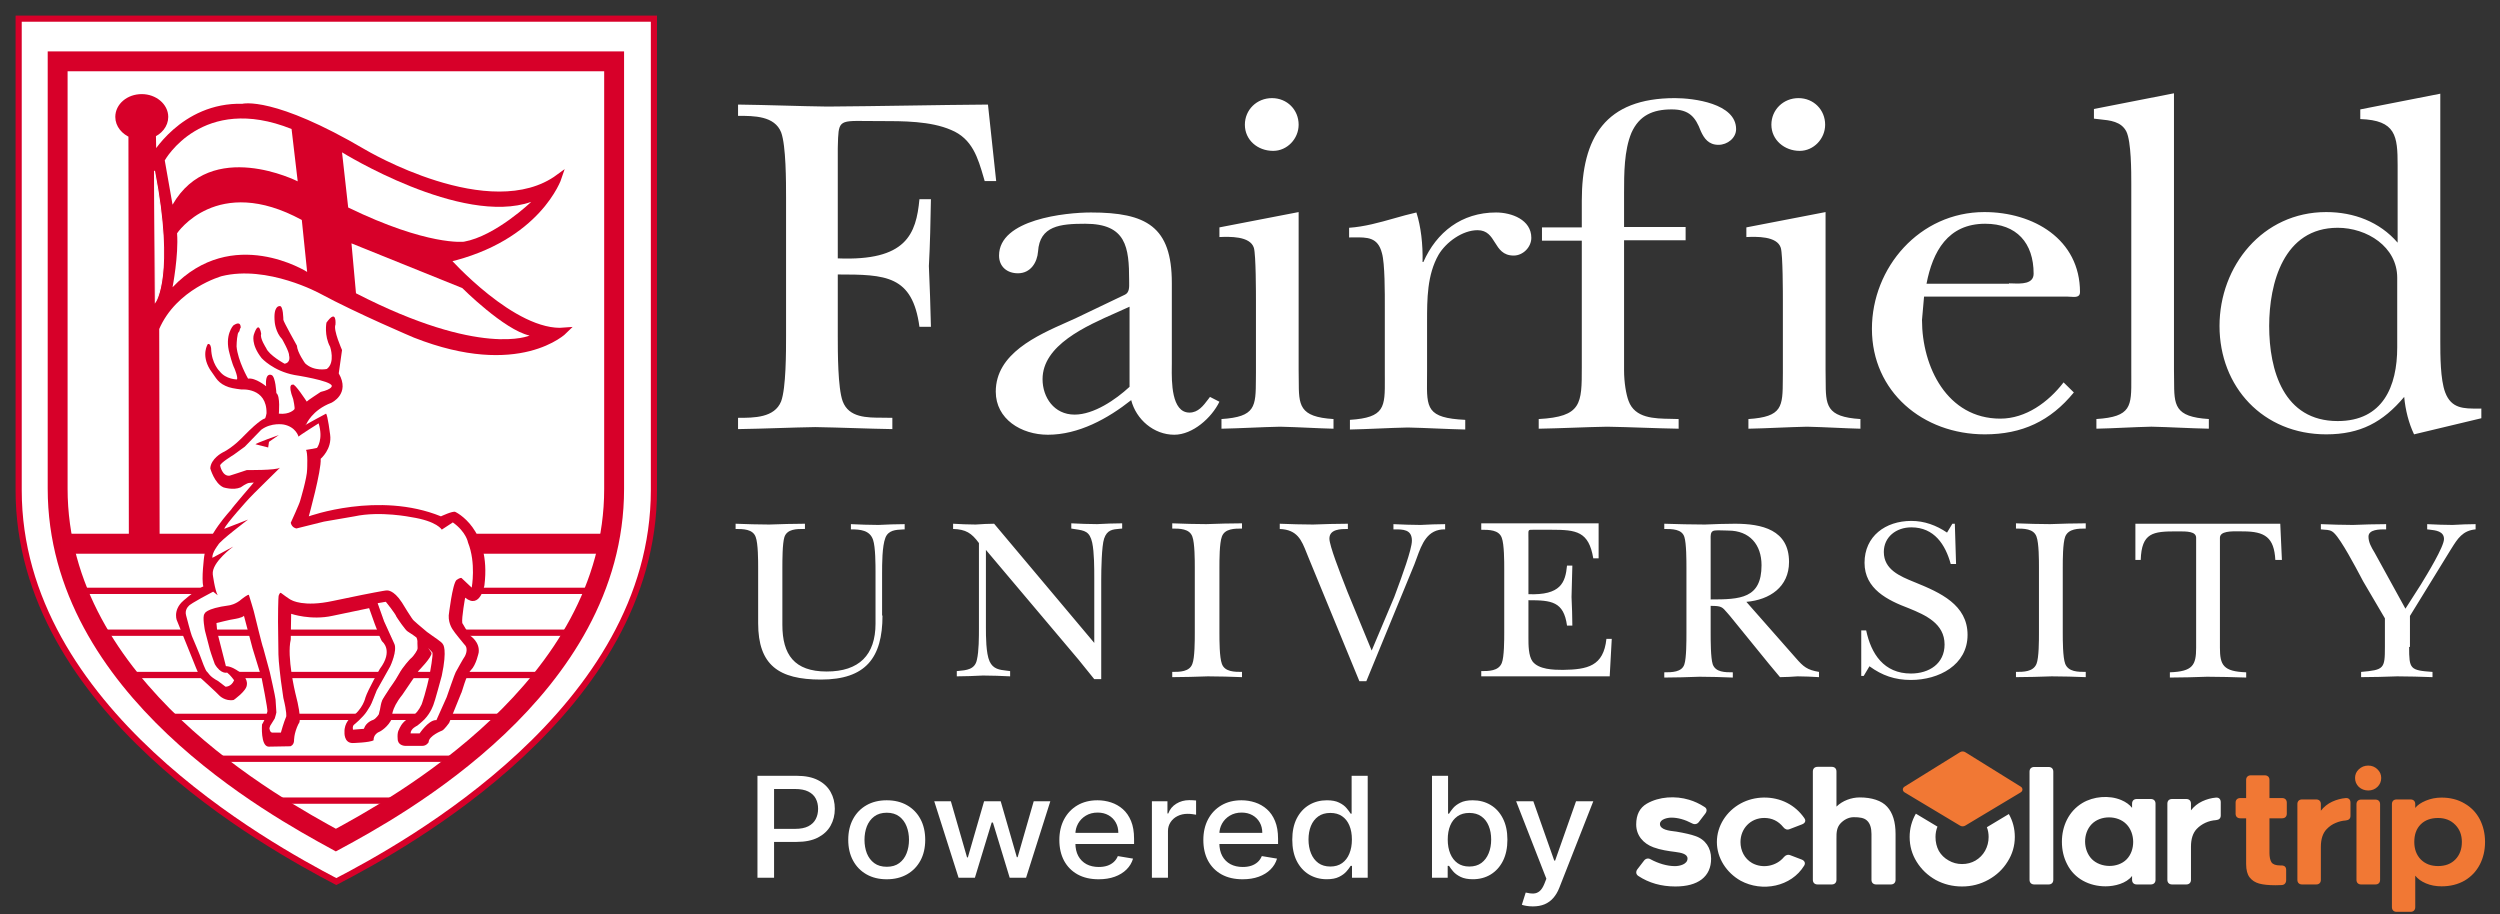 <svg width="134" height="49" viewBox="0 0 134 49" fill="none" xmlns="http://www.w3.org/2000/svg">
<rect x="0" y="0" width="134" height="49" fill="#333333" stroke="none"/>
<path fill-rule="evenodd" clip-rule="evenodd" d="M116.525 19.806C116.53 20.013 116.531 20.207 116.531 20.388C116.535 21.715 116.536 22.346 118.394 22.46V22.978C117.872 22.968 117.349 22.945 116.83 22.924L116.83 22.924L116.829 22.924C116.321 22.902 115.815 22.881 115.315 22.87C114.82 22.881 114.331 22.903 113.841 22.924C113.352 22.946 112.862 22.968 112.367 22.978V22.46C114.248 22.339 114.245 21.779 114.238 20.262C114.238 20.164 114.237 20.063 114.237 19.957V9.856C114.237 9.209 114.237 7.59 113.973 7.05C113.698 6.511 113.102 6.451 112.555 6.396C112.445 6.385 112.338 6.374 112.235 6.36V5.842L116.525 5V19.806ZM68.177 5.259C67.363 5.259 66.725 5.885 66.725 6.684C66.725 7.504 67.407 8.087 68.243 8.087C68.991 8.087 69.607 7.439 69.607 6.684C69.607 5.885 68.991 5.259 68.177 5.259ZM69.607 19.806V11.367L65.361 12.188V12.706C65.889 12.684 67.011 12.641 67.209 13.288C67.319 13.677 67.319 15.705 67.319 16.202V19.957C67.317 20.086 67.317 20.209 67.316 20.326C67.308 21.795 67.305 22.341 65.471 22.461V22.979C65.999 22.968 66.521 22.946 67.044 22.925L67.044 22.925L67.044 22.925C67.567 22.903 68.089 22.882 68.617 22.871C69.118 22.882 69.626 22.905 70.124 22.927L70.124 22.927C70.587 22.948 71.042 22.968 71.476 22.979V22.461C69.618 22.347 69.616 21.715 69.613 20.389V20.388V20.388V20.388V20.388V20.388V20.388C69.612 20.207 69.612 20.013 69.607 19.806ZM53.395 9.705H52.779C52.761 9.643 52.743 9.581 52.725 9.519L52.725 9.519C52.417 8.461 52.118 7.433 50.976 6.964C49.877 6.488 48.414 6.489 47.169 6.489L47.016 6.489C46.792 6.489 46.593 6.487 46.414 6.485C45.658 6.477 45.29 6.473 45.107 6.655C44.933 6.827 44.925 7.165 44.908 7.823L44.905 7.957V13.849C48.578 14 49.106 12.554 49.282 10.677H49.898L49.897 10.708V10.708C49.875 11.885 49.853 13.083 49.788 14.259C49.832 15.338 49.876 16.439 49.898 17.518H49.282C48.908 14.756 47.478 14.712 44.905 14.712V18.036V18.036C44.905 18.856 44.905 20.799 45.169 21.511C45.498 22.39 46.465 22.389 47.325 22.389H47.325H47.325H47.325H47.325H47.325H47.325H47.325C47.5 22.389 47.67 22.389 47.83 22.396V23C47.148 22.989 46.455 22.968 45.763 22.946C45.07 22.925 44.377 22.903 43.695 22.892C43.029 22.903 42.368 22.924 41.7 22.945H41.7H41.7H41.7H41.7H41.7H41.7H41.7C40.999 22.967 40.291 22.989 39.559 23V22.396C40.417 22.396 41.517 22.396 41.869 21.511C42.133 20.799 42.133 18.856 42.133 18.015V10.59V10.59C42.133 9.748 42.133 7.806 41.869 7.094C41.517 6.209 40.417 6.209 39.559 6.209H39.559V5.605C40.384 5.615 41.198 5.638 42.006 5.659L42.006 5.659L42.006 5.659C42.792 5.681 43.574 5.702 44.355 5.712C45.785 5.702 47.22 5.68 48.655 5.659C50.09 5.637 51.526 5.615 52.955 5.605L53.395 9.705ZM60.544 16.439C60.335 16.537 60.102 16.64 59.853 16.75C58.194 17.482 55.881 18.503 55.881 20.324C55.881 21.295 56.497 22.223 57.597 22.223C58.63 22.223 59.796 21.425 60.544 20.734V16.439ZM60.302 15.792C60.533 15.678 60.528 15.399 60.523 15.143C60.523 15.107 60.522 15.071 60.522 15.036C60.522 13.245 60.368 11.993 58.169 11.993C56.827 11.993 55.727 12.101 55.639 13.482C55.595 14.065 55.243 14.648 54.561 14.648C53.967 14.648 53.549 14.281 53.549 13.698C53.549 11.756 57.113 11.389 58.476 11.389C61.446 11.389 62.81 12.144 62.81 15.166V19.504C62.81 19.554 62.809 19.611 62.808 19.675C62.8 20.441 62.781 22.115 63.756 22.115C64.221 22.115 64.498 21.747 64.753 21.409C64.787 21.363 64.821 21.317 64.855 21.274L65.361 21.533C64.943 22.396 63.931 23.302 62.942 23.302C61.842 23.302 60.896 22.482 60.632 21.446C59.378 22.439 57.816 23.302 56.167 23.302C54.737 23.302 53.373 22.461 53.373 20.993C53.373 18.961 55.548 17.995 57.232 17.248C57.372 17.185 57.509 17.125 57.641 17.065L60.302 15.792ZM74.226 16.741C74.226 16.678 74.226 16.607 74.226 16.528L74.226 16.523V16.523C74.228 15.706 74.232 14.119 74.072 13.569C73.853 12.709 73.291 12.716 72.551 12.725C72.473 12.726 72.394 12.727 72.312 12.727V12.209C73.14 12.152 73.939 11.926 74.722 11.704L74.722 11.704C75.125 11.59 75.523 11.477 75.919 11.389C76.162 12.144 76.271 13.094 76.249 14.043H76.293C76.997 12.446 78.339 11.389 80.187 11.389C81.023 11.389 82.079 11.777 82.079 12.748C82.079 13.245 81.638 13.698 81.133 13.698C80.563 13.698 80.345 13.348 80.13 13.003C79.922 12.668 79.717 12.338 79.197 12.338C78.383 12.338 77.503 12.986 77.107 13.655C76.491 14.734 76.491 16.029 76.491 17.238V19.849C76.491 20.014 76.49 20.17 76.488 20.317V20.317V20.317V20.317V20.317C76.472 21.874 76.466 22.405 78.537 22.504V23.022C78.031 23.011 77.514 22.989 76.997 22.968L76.997 22.968C76.48 22.946 75.963 22.925 75.458 22.914C74.924 22.925 74.402 22.947 73.883 22.969C73.374 22.99 72.868 23.011 72.356 23.022V22.504C74.237 22.382 74.234 21.822 74.227 20.305V20.305V20.305V20.305V20.305V20.305C74.226 20.207 74.226 20.106 74.226 20V16.741ZM82.65 12.188V12.9H84.784V19.569L84.784 19.68C84.785 21.645 84.785 22.334 82.475 22.461V22.979C83.09 22.968 83.701 22.946 84.311 22.925C84.922 22.903 85.532 22.882 86.148 22.871C86.786 22.882 87.423 22.903 88.061 22.925L88.061 22.925L88.062 22.925C88.7 22.946 89.337 22.968 89.975 22.979V22.461C89.841 22.455 89.701 22.453 89.557 22.45C88.66 22.436 87.633 22.419 87.292 21.49C87.16 21.144 87.05 20.497 87.05 19.849V12.878H90.349V12.166H87.05V10.353C87.05 9.317 87.05 8.065 87.446 7.116C87.864 6.187 88.589 5.864 89.601 5.864C90.547 5.864 90.877 6.274 91.163 7.029C91.339 7.418 91.581 7.763 92.109 7.763C92.593 7.763 93.055 7.396 93.055 6.921C93.055 5.54 90.767 5.259 89.777 5.259C86.038 5.259 84.784 7.375 84.784 10.763V12.188H82.65ZM94.946 6.684C94.946 5.885 95.584 5.259 96.398 5.259C97.212 5.259 97.828 5.885 97.828 6.684C97.828 7.439 97.212 8.087 96.464 8.087C95.65 8.087 94.946 7.504 94.946 6.684ZM97.85 11.367V19.806C97.855 20.014 97.856 20.207 97.856 20.388C97.86 21.715 97.862 22.347 99.719 22.461V22.979C99.285 22.968 98.83 22.948 98.367 22.927L98.367 22.927L98.367 22.927C97.869 22.905 97.361 22.882 96.86 22.871C96.349 22.882 95.832 22.903 95.312 22.924C94.781 22.946 94.248 22.968 93.715 22.979V22.461C95.548 22.341 95.551 21.795 95.559 20.326V20.325C95.56 20.208 95.561 20.086 95.562 19.957V16.202C95.562 15.705 95.562 13.677 95.452 13.288C95.254 12.641 94.132 12.684 93.605 12.706V12.188L97.85 11.367ZM107.878 15.192C107.807 15.189 107.741 15.187 107.682 15.187V15.209H103.261C103.591 13.482 104.405 11.993 106.406 11.993C108.1 11.993 109.002 13.029 109.002 14.669C109.002 15.231 108.34 15.208 107.878 15.192ZM106.384 23.281C108.386 23.281 109.904 22.568 111.158 21.036L110.608 20.496C109.794 21.554 108.584 22.439 107.22 22.439C104.361 22.439 103.019 19.655 103.019 17.151L103.129 15.899H110.828C110.877 15.899 110.932 15.903 110.987 15.907C111.227 15.924 111.488 15.942 111.488 15.662C111.488 12.813 108.98 11.367 106.362 11.367C102.887 11.367 100.335 14.345 100.335 17.626C100.335 20.993 103.063 23.281 106.384 23.281ZM125.301 12.209C126.863 12.209 128.491 13.223 128.491 14.885V18.619C128.491 20.712 127.721 22.569 125.301 22.569C122.398 22.569 121.628 19.849 121.628 17.475C121.628 15.187 122.398 12.209 125.301 12.209ZM128.865 21.274C128.931 21.986 129.107 22.677 129.393 23.281L133 22.418V21.899C132.947 21.899 132.894 21.9 132.842 21.9C132.054 21.904 131.394 21.907 131.064 21.036C130.8 20.346 130.8 19.029 130.8 18.295V5.022L126.511 5.864V6.382C128.425 6.446 128.513 7.288 128.513 8.864V13.007C127.545 11.885 126.159 11.367 124.685 11.367C121.276 11.367 118.966 14.259 118.966 17.475C118.966 20.734 121.298 23.281 124.685 23.281C126.511 23.281 127.721 22.633 128.865 21.274Z" fill="white"/>
<path fill-rule="evenodd" clip-rule="evenodd" d="M99.763 33.791H100.027C100.291 35.043 100.973 36.101 102.425 36.101C103.415 36.101 104.229 35.561 104.229 34.547C104.229 33.425 103.217 32.971 102.315 32.604C101.171 32.173 99.939 31.568 99.939 30.166C99.939 28.741 101.061 27.921 102.447 27.921C103.151 27.921 103.789 28.158 104.361 28.547L104.647 28.072H104.779L104.845 30.23H104.559C104.273 29.194 103.679 28.266 102.447 28.266C101.633 28.266 100.973 28.784 100.973 29.583C100.973 30.532 101.834 30.883 102.612 31.201L102.667 31.223C103.987 31.763 105.461 32.41 105.461 34.029C105.461 35.648 103.921 36.446 102.425 36.446C101.567 36.446 100.885 36.209 100.203 35.712L99.895 36.23H99.763V33.791ZM51.086 28.352C51.768 28.374 52.076 28.568 52.471 29.108V33.662C52.471 34.136 52.471 34.913 52.361 35.367C52.256 35.886 51.804 35.925 51.338 35.966L51.284 35.971V36.252C51.746 36.252 52.23 36.23 52.691 36.208C53.175 36.208 53.659 36.23 54.143 36.252V35.971C54.081 35.962 54.019 35.955 53.959 35.948C53.572 35.903 53.234 35.864 53.043 35.453C52.845 35.021 52.845 34.093 52.845 33.64V33.64V29.475L57.817 35.367C57.96 35.539 58.097 35.712 58.234 35.885L58.235 35.885L58.235 35.885C58.372 36.057 58.51 36.23 58.653 36.403H59.026V31.05C59.026 30.554 59.048 29.259 59.18 28.87C59.341 28.398 59.629 28.374 60.028 28.341L60.028 28.341L60.028 28.341L60.029 28.341L60.029 28.341C60.067 28.338 60.107 28.335 60.148 28.331V28.05C59.686 28.05 59.246 28.072 58.807 28.093L58.806 28.093C58.345 28.093 57.883 28.072 57.421 28.05L57.421 28.05V28.331C57.498 28.344 57.571 28.355 57.64 28.365C58.136 28.439 58.407 28.479 58.542 29.086C58.653 29.604 58.653 30.467 58.653 31.007V34.46L53.285 28.072C52.955 28.072 52.626 28.093 52.296 28.115L52.295 28.115C51.878 28.115 51.482 28.093 51.086 28.072L51.086 28.072V28.352ZM44.003 36.425C46.4 36.425 47.302 35.259 47.302 32.993H47.28V30.727C47.28 30.23 47.28 29.281 47.456 28.827C47.617 28.413 48.017 28.396 48.386 28.379C48.421 28.378 48.456 28.376 48.49 28.374V28.094C48.028 28.094 47.544 28.115 47.082 28.137C46.577 28.137 46.093 28.115 45.609 28.094L45.609 28.094V28.374C46.114 28.374 46.62 28.417 46.796 28.935C46.928 29.324 46.928 30.273 46.928 30.705V30.705V33.425C46.928 35.108 46.048 35.993 44.311 35.993C42.573 35.993 41.935 35.086 41.935 33.489V30.446C41.935 30.036 41.935 29.13 42.045 28.784C42.193 28.35 42.703 28.352 43.093 28.352L43.145 28.353V28.072C42.507 28.072 41.869 28.094 41.231 28.115L41.231 28.115C40.637 28.115 40.022 28.094 39.428 28.072V28.353C39.824 28.353 40.352 28.353 40.505 28.784C40.637 29.13 40.637 30.058 40.637 30.446V33.403C40.637 35.648 41.737 36.425 44.003 36.425ZM64.041 30.424C64.041 30.036 64.041 29.108 63.91 28.762C63.756 28.331 63.228 28.331 62.832 28.331V28.05L62.894 28.052C63.487 28.073 64.062 28.093 64.657 28.093L64.658 28.093C65.296 28.072 65.933 28.05 66.571 28.05V28.331C66.175 28.331 65.647 28.331 65.493 28.762C65.361 29.108 65.361 30.014 65.361 30.424V33.921C65.361 34.309 65.361 35.237 65.493 35.583C65.647 36.014 66.175 36.014 66.571 36.014V36.295C65.977 36.273 65.361 36.252 64.745 36.252L64.745 36.252C64.107 36.273 63.469 36.295 62.832 36.295V36.014C63.228 36.014 63.756 36.014 63.91 35.583C64.041 35.259 64.041 34.331 64.041 33.921V30.424ZM70.037 29.642C70.068 29.721 70.1 29.803 70.135 29.885L72.862 36.511H73.236L75.81 30.252C75.852 30.143 75.893 30.031 75.934 29.918C76.211 29.155 76.501 28.355 77.459 28.374V28.094C77.019 28.094 76.58 28.115 76.14 28.137L76.139 28.137C75.656 28.137 75.172 28.115 74.688 28.094L74.688 28.094V28.374L74.735 28.374C75.204 28.373 75.678 28.373 75.678 28.979C75.678 29.449 75.125 30.939 74.838 31.713L74.837 31.714L74.837 31.715C74.796 31.827 74.76 31.924 74.732 32L73.522 34.87L72.224 31.72C72.197 31.648 72.159 31.55 72.113 31.433L72.112 31.431L72.112 31.43L72.111 31.428L72.111 31.428L72.111 31.428L72.111 31.428C71.825 30.698 71.256 29.242 71.256 28.871C71.256 28.353 71.872 28.353 72.246 28.353V28.072C71.608 28.072 70.993 28.094 70.377 28.115L70.376 28.115C69.783 28.115 69.189 28.094 68.595 28.072L68.595 28.072V28.353C69.542 28.391 69.763 28.951 70.037 29.642ZM80.627 30.489C80.627 30.101 80.627 29.172 80.495 28.827C80.341 28.395 79.813 28.395 79.395 28.395V28.05H85.686V29.928H85.4C85.158 28.482 84.498 28.395 83.156 28.395H82.254C82.226 28.395 82.2 28.395 82.176 28.395C82.054 28.394 81.989 28.393 81.955 28.425C81.917 28.462 81.919 28.54 81.922 28.706V28.706C81.923 28.764 81.924 28.832 81.924 28.913V31.849C83.662 31.913 83.904 31.223 83.992 30.316H84.278C84.267 30.597 84.262 30.878 84.256 31.158C84.251 31.439 84.245 31.719 84.234 32L84.234 32C84.256 32.518 84.278 33.036 84.278 33.532H83.992C83.816 32.237 83.156 32.172 81.924 32.172V34.201C81.924 34.568 81.924 35.151 82.144 35.453C82.474 35.885 83.266 35.906 83.772 35.906C85.092 35.885 85.95 35.712 86.104 34.244H86.39L86.28 36.252H79.395V35.971C79.791 35.971 80.319 35.971 80.495 35.539C80.627 35.216 80.627 34.288 80.627 33.899V30.489ZM94.418 30.295C94.418 32.086 93.275 32.13 91.691 32.13V28.914C91.691 28.898 91.691 28.881 91.69 28.863L91.69 28.863C91.688 28.714 91.685 28.518 91.823 28.46C91.907 28.411 92.252 28.425 92.477 28.434C92.544 28.437 92.601 28.439 92.637 28.439C93.781 28.439 94.418 29.194 94.418 30.295ZM97.498 36.014C96.86 35.907 96.662 35.734 96.266 35.281L93.605 32.259C94.858 32.151 95.892 31.46 95.892 30.122C95.892 28.396 94.44 28.072 92.989 28.072C92.461 28.072 91.911 28.094 91.383 28.115C90.657 28.115 89.931 28.094 89.206 28.072L89.205 28.072V28.353C89.623 28.353 90.151 28.353 90.283 28.784C90.393 29.13 90.393 30.058 90.393 30.446V33.943C90.393 34.353 90.393 35.281 90.283 35.604C90.151 36.036 89.601 36.036 89.205 36.036V36.317C89.821 36.317 90.459 36.295 91.097 36.273L91.097 36.273C91.691 36.273 92.307 36.295 92.879 36.317V36.036C92.461 36.036 91.955 36.036 91.801 35.604C91.691 35.259 91.691 34.331 91.691 33.943V32.475C92.265 32.475 92.306 32.524 92.582 32.849L92.582 32.849L92.582 32.849C92.624 32.898 92.67 32.953 92.725 33.014L94.814 35.583L95.408 36.295C95.716 36.295 96.046 36.273 96.354 36.252C96.728 36.252 97.124 36.273 97.498 36.295V36.014ZM109.156 28.762C109.288 29.108 109.288 30.036 109.288 30.424V33.921C109.288 34.331 109.288 35.259 109.156 35.583C108.98 36.014 108.452 36.014 108.056 36.014V36.295C108.694 36.295 109.332 36.273 109.97 36.252L109.97 36.252C110.586 36.252 111.202 36.273 111.796 36.295V36.014C111.378 36.014 110.872 36.014 110.696 35.583C110.564 35.237 110.564 34.309 110.564 33.921V33.921V30.424V30.424C110.564 30.014 110.564 29.108 110.696 28.762C110.872 28.331 111.4 28.331 111.796 28.331V28.05C111.158 28.05 110.52 28.072 109.882 28.093L109.882 28.093C109.287 28.093 108.712 28.073 108.118 28.052L108.056 28.05V28.331C108.474 28.331 109.002 28.331 109.156 28.762ZM122.31 30.014H121.958C121.892 28.806 121.408 28.482 120.22 28.482C120.167 28.482 120.11 28.481 120.05 28.48C119.591 28.474 118.988 28.464 118.988 28.827V34.719C118.988 35.648 119.164 35.993 120.396 36.036V36.317L120.396 36.317C119.692 36.295 118.988 36.273 118.306 36.273L118.306 36.273C117.647 36.295 116.987 36.317 116.305 36.317V36.036C117.537 35.993 117.713 35.648 117.713 34.719V28.827C117.713 28.48 117.219 28.481 116.737 28.482L116.657 28.482C115.403 28.482 114.787 28.547 114.743 30.014H114.457V28.072H122.222L122.31 30.014ZM130.382 36.015C129.173 35.928 129.129 35.864 129.129 34.676H129.173V33.015L131.35 29.475C131.366 29.45 131.382 29.424 131.398 29.399C131.727 28.872 131.999 28.436 132.692 28.374V28.094C132.294 28.094 131.916 28.113 131.52 28.134L131.46 28.137C131.019 28.137 130.597 28.117 130.157 28.097L130.097 28.094V28.374C130.134 28.379 130.175 28.384 130.218 28.388C130.55 28.424 130.998 28.472 130.998 28.892C130.998 29.306 130.089 30.791 129.781 31.294C129.768 31.315 129.755 31.335 129.745 31.353L128.931 32.626L127.281 29.626L127.261 29.592C127.112 29.343 126.951 29.073 126.951 28.763C126.951 28.371 127.553 28.373 127.856 28.374C127.87 28.374 127.884 28.374 127.897 28.374V28.094C127.303 28.094 126.709 28.115 126.115 28.137L126.115 28.137C125.543 28.137 124.972 28.115 124.4 28.094L124.399 28.094V28.374C124.473 28.386 124.542 28.389 124.607 28.393C124.798 28.404 124.962 28.414 125.125 28.59C125.5 28.958 126.258 30.391 126.556 30.954C126.608 31.052 126.646 31.123 126.665 31.159L127.831 33.144V34.676C127.831 35.842 127.787 35.907 126.555 36.015V36.295C127.193 36.295 127.853 36.274 128.491 36.252C129.107 36.252 129.744 36.274 130.382 36.295L130.382 36.295V36.015Z" fill="white"/>
<path d="M18.025 47.252C14.33 45.309 1 38.014 1 26.273V1H18.025H35.05V26.273C35.05 38.036 21.721 45.331 18.025 47.252Z" fill="white"/>
<path d="M18.025 47.252C14.33 45.309 1 38.014 1 26.273V1H18.025H35.05V26.273C35.05 38.036 21.721 45.331 18.025 47.252Z" stroke="#D70029" stroke-width="0.33"/>
<path d="M18.003 45.029C14.77 43.259 3.09 36.892 3.09 26.187V3.288H18.003H32.917V26.209C32.917 36.892 21.237 43.281 18.003 45.029Z" stroke="#D70029" stroke-width="1.066"/>
<path d="M14.44 42.913H21.193M11.492 40.669H24.118M9.139 38.424H26.89M6.873 36.18H28.737M5.487 33.913H30.563M4.541 31.669H31.509" stroke="#D70029" stroke-width="0.337"/>
<path d="M3.222 29.144H32.785" stroke="#D70029" stroke-width="1.071"/>
<path d="M22.952 34.733C23.084 34.863 23.172 34.971 23.172 34.971C23.238 35.036 23.04 36.093 23.04 36.093C22.864 37.021 22.6 37.755 22.6 37.755C22.314 38.381 21.896 38.51 21.896 38.51C21.523 38.705 21.391 39.093 21.391 39.093C21.259 39.287 21.325 39.697 21.325 39.697C21.391 39.978 21.721 39.978 21.721 39.978H22.644C22.864 39.978 22.974 39.784 22.974 39.784C22.974 39.438 23.7 39.158 23.7 39.158C23.81 39.115 24.074 38.748 24.074 38.748L24.712 37.172C24.756 37.151 24.976 36.179 25.24 35.92C25.526 35.64 25.658 34.971 25.658 34.971C25.724 34.41 25.218 34.086 25.218 34.086C25.13 34 24.778 33.395 24.778 33.395C24.734 33.115 24.932 32.036 24.932 32.036C25.746 32.683 25.966 31.366 25.966 31.366C26.34 28.323 24.404 27.438 24.404 27.438C24.272 27.374 23.634 27.676 23.634 27.676C20.291 26.316 16.551 27.676 16.551 27.676C16.551 27.676 17.233 25.215 17.189 24.59C17.189 24.59 17.805 24.072 17.695 23.295C17.695 23.295 17.563 22.237 17.475 22.172C17.475 22.172 16.419 22.733 16.354 22.798C16.375 22.777 16.419 22.733 16.419 22.733C16.419 22.733 16.727 21.978 17.761 21.59C17.761 21.59 18.795 21.115 18.157 20.014L18.333 18.762C18.333 18.762 17.849 17.683 17.981 17.402C17.981 17.402 18.069 16.496 17.497 17.295C17.497 17.295 17.365 17.985 17.695 18.59C17.695 18.59 17.981 19.431 17.519 19.777C17.519 19.777 16.837 19.928 16.354 19.474C16.354 19.474 15.935 18.892 15.914 18.525C15.914 18.525 15.188 17.23 15.188 17.143C15.188 17.143 15.188 16.323 14.968 16.41C14.968 16.41 14.638 16.388 14.726 17.273C14.726 17.273 14.77 17.813 15.122 18.18C15.122 18.18 15.518 18.87 15.496 19.064C15.496 19.064 15.606 19.431 15.254 19.496C15.254 19.496 14.418 19.043 14.264 18.654C14.264 18.654 13.912 18.115 14 17.899C14 17.899 13.89 17.079 13.604 17.942C13.604 17.942 13.428 18.439 14.022 19.194C14.022 19.194 14.638 19.884 15.781 20.1C15.781 20.1 17.761 20.402 17.783 20.683C17.783 20.683 17.827 20.856 17.189 21.007C17.189 21.007 16.463 21.482 16.441 21.525C16.441 21.525 15.781 20.51 15.694 20.618C15.694 20.618 15.386 20.532 15.716 21.395C15.716 21.395 15.825 21.892 15.781 21.935C15.781 21.935 15.54 22.237 14.946 22.172C14.946 22.172 15.034 21.223 14.814 21.072C14.814 21.072 14.77 20.165 14.55 20.1C14.55 20.1 14.198 19.928 14.264 20.705C14.264 20.705 13.692 20.23 13.296 20.295C13.296 20.295 12.746 19.345 12.68 18.568C12.68 18.568 12.68 18.201 12.746 17.899C12.768 17.813 12.812 17.791 12.834 17.748C12.856 17.683 12.856 17.597 12.9 17.575C12.9 17.575 12.944 17.143 12.504 17.446C12.504 17.446 12.02 17.964 12.306 18.956C12.306 18.956 12.438 19.496 12.57 19.755C12.57 19.755 12.768 20.23 12.702 20.338C12.702 20.338 12.108 20.338 11.778 19.906C11.778 19.906 11.338 19.496 11.316 18.676C11.316 18.676 11.294 18.395 11.14 18.439C11.14 18.439 10.766 19 11.25 19.798C11.25 19.798 11.382 19.992 11.58 20.273C11.69 20.424 11.844 20.575 12.086 20.683C12.306 20.791 12.592 20.834 12.944 20.877C12.944 20.877 14.308 20.748 14.286 22.151C14.286 22.151 14.242 22.41 14.198 22.431C14.198 22.431 13.956 22.453 13.054 23.381C13.054 23.381 12.504 23.985 11.91 24.266C11.91 24.266 11.294 24.59 11.272 25.108C11.272 25.108 11.492 25.906 11.976 26.122C11.976 26.122 12.504 26.295 12.9 26.122C12.9 26.122 13.23 25.884 13.362 25.884L13.604 25.863C13.604 25.863 12.416 27.244 12.394 27.309C12.372 27.352 11.074 28.69 10.942 29.834C10.942 29.834 10.788 31.043 10.898 31.431C10.898 31.431 10.546 31.582 9.865 32.165C9.183 32.726 9.535 33.374 9.469 33.223L10.305 35.294C10.305 35.294 10.7 36.309 10.766 36.352C10.766 36.352 11.69 37.194 11.756 37.28C11.756 37.28 12.064 37.604 12.526 37.518C12.526 37.518 13.208 37.043 13.23 36.719C13.23 36.719 13.34 36.309 12.724 35.942C12.724 35.942 12.394 35.705 12.108 35.705L11.646 33.892L11.602 33.395C11.602 33.395 12.372 33.201 12.57 33.179C12.57 33.179 12.988 33.115 13.076 33.007L13.538 34.755L14.022 36.331C14.022 36.331 14.374 38.079 14.33 38.144C14.33 38.144 14.242 38.51 14.044 38.834C14.044 38.834 13.956 40 14.396 40.021L15.562 40C15.562 40 15.738 39.956 15.76 39.719C15.76 39.719 15.738 39.331 16.002 38.791C16.002 38.791 16.244 38.726 15.825 37.129C15.825 37.129 15.364 35.208 15.584 34.28L15.606 32.899C15.606 32.899 16.661 33.266 17.827 33.007L19.785 32.597C19.785 32.597 20.357 34.259 20.489 34.388C20.489 34.388 21.105 34.863 20.357 35.856C20.357 35.856 19.719 36.978 19.587 37.388C19.587 37.388 19.455 38.036 18.795 38.467C18.795 38.467 18.443 38.748 18.465 39.244C18.465 39.244 18.421 39.827 18.905 39.827C18.905 39.827 19.829 39.805 20.027 39.676C20.027 39.676 19.983 39.352 20.379 39.201C20.379 39.201 20.819 38.964 21.017 38.489C21.017 38.489 20.907 38.057 21.567 37.237L22.446 35.942C22.446 35.942 23.172 35.208 23.128 34.992L22.952 34.733Z" fill="#D70029"/>
<path d="M20.731 31.648C20.731 31.648 21.083 31.584 21.545 32.296C21.545 32.296 22.116 33.245 22.183 33.267C22.183 33.267 22.512 33.569 22.886 33.871C23.26 34.152 23.7 34.411 23.744 34.54C23.744 34.54 23.986 34.778 23.678 36.224C23.678 36.224 23.282 37.691 23.238 37.756C23.238 37.756 23.106 38.188 22.754 38.555C22.754 38.555 22.535 38.77 22.358 38.9C22.358 38.9 22.007 39.051 22.007 39.31H22.491C22.491 39.31 22.952 38.619 23.348 38.598H23.392L23.942 37.368C23.942 37.368 24.404 36.029 24.426 36.029C24.426 36.029 24.866 35.231 24.91 35.188C24.91 35.188 25.152 34.778 24.888 34.54C24.888 34.54 24.316 33.85 24.294 33.785C24.294 33.785 24.03 33.461 24.052 32.986C24.052 32.986 24.25 31.281 24.47 31.087C24.47 31.087 24.646 30.958 24.734 30.979L25.284 31.497C25.284 31.497 25.526 30.181 25.086 29.08C25.086 29.08 24.998 28.519 24.272 28.001L23.678 28.389C23.678 28.389 23.436 27.936 22.051 27.72C22.051 27.72 20.379 27.375 18.993 27.677L17.365 27.958L15.892 28.325C15.892 28.325 15.65 28.303 15.584 28.022C15.584 28.022 16.068 26.965 16.09 26.835C16.09 26.835 16.463 25.605 16.463 25.152C16.463 25.152 16.508 24.224 16.398 24.116C16.398 24.116 16.925 24.029 16.991 24.008C16.991 24.008 17.343 23.555 17.079 22.691C17.079 22.691 16.046 23.339 16.002 23.404C16.002 23.404 15.87 22.886 15.21 22.756C15.21 22.756 14.55 22.627 14 23.037C14 23.037 13.142 23.922 13.12 23.943C13.098 23.965 12.526 24.375 12.526 24.375C12.526 24.375 11.778 24.828 11.8 24.958C11.8 24.958 11.91 25.54 12.306 25.497C12.306 25.497 13.186 25.217 13.23 25.195C13.23 25.195 14.814 25.217 15.012 25.066C15.012 25.066 13.384 26.663 13.362 26.706C13.318 26.749 12.086 28.109 12.02 28.346L13.296 27.85C13.296 27.85 11.778 28.994 11.69 29.209C11.69 29.209 11.36 29.619 11.382 29.9L12.504 29.296C12.504 29.296 11.338 30.137 11.404 30.785C11.404 30.785 11.514 31.627 11.668 31.907L11.426 31.713C11.426 31.713 10.172 32.361 10.107 32.49C10.107 32.49 9.887 32.684 9.975 32.986C9.975 32.986 10.239 34.001 10.283 34.087C10.283 34.087 10.788 35.274 10.788 35.317C10.788 35.317 11.008 35.943 11.096 36.008C11.184 36.073 11.206 36.245 11.69 36.504L12.086 36.806C12.086 36.806 12.394 36.828 12.548 36.461C12.548 36.461 12.35 36.181 12.174 36.051C12.174 36.051 11.844 36.159 11.514 35.598C11.514 35.598 11.316 35.058 11.25 34.821L10.986 33.806C10.986 33.806 10.832 33.029 10.964 32.9C10.964 32.9 10.986 32.619 12.284 32.447C12.284 32.447 12.636 32.404 12.966 32.102C12.966 32.102 13.296 31.843 13.34 31.886C13.34 31.886 13.648 32.878 13.648 32.943C13.648 32.943 14.066 34.67 14.11 34.734C14.11 34.734 14.44 35.943 14.462 36.029C14.462 36.029 14.77 37.389 14.77 37.497C14.77 37.497 14.814 38.145 14.814 38.188C14.814 38.188 14.748 38.468 14.726 38.511L14.484 38.9L14.44 39.029L14.462 39.137L14.506 39.224L14.572 39.267H15.056C15.056 39.267 15.21 38.706 15.342 38.404C15.342 38.404 15.386 38.209 15.188 37.411L15.056 36.483C15.056 36.483 14.924 35.425 14.924 35.08L14.902 33.31C14.902 33.31 14.902 31.907 14.946 31.907C14.946 31.907 14.99 31.756 15.056 31.778C15.056 31.778 15.54 32.145 15.628 32.166C15.628 32.166 16.265 32.555 17.849 32.209L19.411 31.886C19.411 31.886 20.709 31.627 20.731 31.648Z" fill="white"/>
<path d="M14.946 23.316C14.946 23.316 13.736 23.748 13.692 23.813L14.374 23.985L14.418 23.683L14.946 23.316Z" fill="#D70029"/>
<path d="M20.291 32.36L20.665 32.295C20.665 32.295 21.171 32.921 21.215 33.072C21.215 33.072 21.699 33.827 21.852 33.892L22.116 34.065L22.293 34.194C22.293 34.194 22.358 34.324 22.337 34.475C22.337 34.626 22.358 34.777 22.337 34.798C22.337 34.798 22.204 35.101 21.962 35.295C21.962 35.295 21.567 35.705 21.347 36.115C21.127 36.525 20.841 36.87 20.775 37C20.775 37 20.445 37.496 20.445 37.539C20.445 37.539 20.379 37.712 20.357 37.885C20.335 38.057 20.269 38.23 20.269 38.273C20.269 38.273 20.137 38.489 19.983 38.554C19.983 38.554 19.609 38.662 19.477 39.029L18.949 39.072C18.949 39.072 18.927 38.942 18.993 38.878C18.993 38.878 19.477 38.489 19.697 38.144C19.697 38.144 19.763 38.036 19.873 37.863C19.983 37.669 20.071 37.388 20.225 37.022L20.951 35.727C20.951 35.727 21.347 34.885 21.171 34.496L20.621 33.288L20.291 32.36Z" fill="white"/>
<path d="M20.291 32.36L20.665 32.295C20.665 32.295 21.171 32.921 21.215 33.072C21.215 33.072 21.699 33.827 21.852 33.892L22.116 34.065L22.293 34.194C22.293 34.194 22.358 34.324 22.337 34.475C22.337 34.626 22.358 34.777 22.337 34.798C22.337 34.798 22.204 35.101 21.962 35.295C21.962 35.295 21.567 35.705 21.347 36.115C21.127 36.525 20.841 36.87 20.775 37C20.775 37 20.445 37.496 20.445 37.539C20.445 37.539 20.379 37.712 20.357 37.885C20.335 38.057 20.269 38.23 20.269 38.273C20.269 38.273 20.137 38.489 19.983 38.554C19.983 38.554 19.609 38.662 19.477 39.029L18.949 39.072C18.949 39.072 18.927 38.942 18.993 38.878C18.993 38.878 19.477 38.489 19.697 38.144C19.697 38.144 19.763 38.036 19.873 37.863C19.983 37.669 20.071 37.388 20.225 37.022L20.951 35.727C20.951 35.727 21.347 34.885 21.171 34.496L20.621 33.288L20.291 32.36Z" stroke="white" stroke-width="0.073"/>
<path d="M23.942 13.907C28.869 12.763 29.947 9.504 29.947 9.504C26.274 12.202 19.499 8.166 19.499 8.166C14.616 5.295 13.01 5.727 13.01 5.727C9.777 5.641 8.215 8.468 8.215 8.468L8.193 7.238H8.105C8.545 7.065 8.853 6.698 8.853 6.267C8.853 5.684 8.281 5.209 7.599 5.209C6.895 5.209 6.345 5.684 6.345 6.267C6.345 6.698 6.653 7.065 7.093 7.238H7.049L7.071 28.712L8.391 28.734L8.369 17.598C9.337 15.331 11.844 14.641 11.844 14.641C14.374 14.015 17.233 15.59 17.233 15.59C19.235 16.669 22.248 17.943 22.248 17.943C27.835 20.144 30.255 17.727 30.255 17.727C27.528 17.964 23.942 13.907 23.942 13.907Z" fill="#D70029"/>
<path d="M23.942 13.907C28.869 12.763 29.947 9.504 29.947 9.504C26.274 12.202 19.499 8.166 19.499 8.166C14.616 5.295 13.01 5.727 13.01 5.727C9.777 5.641 8.215 8.468 8.215 8.468L8.193 7.238H8.105C8.545 7.065 8.853 6.698 8.853 6.267C8.853 5.684 8.281 5.209 7.599 5.209C6.895 5.209 6.345 5.684 6.345 6.267C6.345 6.698 6.653 7.065 7.093 7.238H7.049L7.071 28.712L8.391 28.734L8.369 17.598C9.337 15.331 11.844 14.641 11.844 14.641C14.374 14.015 17.233 15.59 17.233 15.59C19.235 16.669 22.248 17.943 22.248 17.943C27.835 20.144 30.255 17.727 30.255 17.727C27.528 17.964 23.942 13.907 23.942 13.907Z" stroke="#D70029" stroke-width="0.33"/>
<path d="M15.957 9.72L15.628 6.914C10.832 4.993 8.831 8.598 8.831 8.598L9.249 10.972C11.316 7.368 15.957 9.72 15.957 9.72Z" fill="white"/>
<path d="M9.491 12.504C9.579 13.691 9.249 15.396 9.249 15.396C12.46 12.029 16.463 14.575 16.463 14.575L16.177 11.791C11.624 9.309 9.491 12.504 9.491 12.504Z" fill="white"/>
<path d="M24.866 12.956C26.56 12.654 28.474 10.82 28.474 10.82C24.734 12.136 18.333 8.165 18.333 8.165L18.663 11.122C22.93 13.194 24.866 12.956 24.866 12.956Z" fill="white"/>
<path d="M18.839 13.044L19.081 15.72C25.79 19.173 28.385 17.986 28.385 17.986C27.022 17.684 24.778 15.44 24.778 15.44L18.839 13.044Z" fill="white"/>
<path d="M8.325 16.194C8.325 16.194 9.359 14.748 8.281 9.158L8.325 16.194Z" fill="white"/>
<path d="M8.325 16.194C8.325 16.194 9.359 14.748 8.281 9.158L8.325 16.194Z" stroke="white" stroke-width="0.054"/>
<path d="M40.6 47.046V41.583H42.703C43.162 41.583 43.543 41.66 43.844 41.815C44.146 41.97 44.371 42.181 44.521 42.45C44.671 42.717 44.746 43.017 44.746 43.352C44.746 43.688 44.67 43.99 44.519 44.259C44.369 44.526 44.142 44.737 43.839 44.894C43.537 45.048 43.158 45.126 42.7 45.126H41.254V44.427H42.62C42.91 44.427 43.145 44.38 43.326 44.288C43.506 44.194 43.639 44.066 43.723 43.904C43.808 43.742 43.85 43.558 43.85 43.352C43.85 43.145 43.808 42.962 43.723 42.802C43.639 42.642 43.505 42.517 43.323 42.426C43.142 42.335 42.904 42.29 42.608 42.29H41.49V47.046H40.6Z" fill="white"/>
<path d="M47.529 47.129C47.114 47.129 46.752 47.041 46.443 46.865C46.134 46.689 45.894 46.443 45.723 46.126C45.552 45.809 45.466 45.44 45.466 45.016C45.466 44.591 45.552 44.22 45.723 43.901C45.894 43.583 46.134 43.336 46.443 43.16C46.752 42.983 47.114 42.895 47.529 42.895C47.944 42.895 48.306 42.983 48.616 43.16C48.925 43.336 49.165 43.583 49.336 43.901C49.507 44.22 49.592 44.591 49.592 45.016C49.592 45.44 49.507 45.809 49.336 46.126C49.165 46.443 48.925 46.689 48.616 46.865C48.306 47.041 47.944 47.129 47.529 47.129ZM47.532 46.459C47.801 46.459 48.024 46.394 48.201 46.262C48.377 46.13 48.508 45.955 48.593 45.737C48.679 45.518 48.722 45.277 48.722 45.014C48.722 44.752 48.679 44.512 48.593 44.293C48.508 44.073 48.377 43.896 48.201 43.763C48.024 43.629 47.801 43.562 47.532 43.562C47.261 43.562 47.037 43.629 46.858 43.763C46.681 43.896 46.55 44.073 46.463 44.293C46.379 44.512 46.337 44.752 46.337 45.014C46.337 45.277 46.379 45.518 46.463 45.737C46.55 45.955 46.681 46.13 46.858 46.262C47.037 46.394 47.261 46.459 47.532 46.459Z" fill="white"/>
<path d="M51.379 47.046L50.076 42.949H50.967L51.834 45.958H51.877L52.747 42.949H53.638L54.502 45.945H54.545L55.407 42.949H56.297L54.998 47.046H54.119L53.22 44.088H53.154L52.255 47.046H51.379Z" fill="white"/>
<path d="M58.887 47.129C58.451 47.129 58.076 47.043 57.761 46.87C57.448 46.696 57.206 46.452 57.035 46.137C56.866 45.82 56.781 45.449 56.781 45.024C56.781 44.605 56.866 44.235 57.035 43.915C57.206 43.594 57.444 43.345 57.749 43.165C58.057 42.985 58.416 42.895 58.827 42.895C59.077 42.895 59.319 42.934 59.553 43.01C59.787 43.087 59.998 43.207 60.184 43.37C60.37 43.534 60.517 43.746 60.625 44.008C60.732 44.268 60.786 44.583 60.786 44.955V45.238H57.268V44.64H59.942C59.942 44.43 59.896 44.245 59.804 44.083C59.711 43.919 59.582 43.79 59.415 43.696C59.249 43.602 59.055 43.554 58.833 43.554C58.591 43.554 58.379 43.61 58.199 43.72C58.02 43.828 57.882 43.971 57.784 44.147C57.688 44.321 57.64 44.51 57.64 44.715V45.182C57.64 45.456 57.692 45.689 57.795 45.881C57.901 46.073 58.048 46.219 58.236 46.321C58.424 46.42 58.644 46.47 58.896 46.47C59.059 46.47 59.208 46.449 59.343 46.406C59.477 46.362 59.593 46.296 59.691 46.209C59.789 46.122 59.864 46.014 59.916 45.886L60.731 46.022C60.666 46.244 60.549 46.439 60.38 46.606C60.213 46.772 60.002 46.901 59.749 46.993C59.497 47.084 59.21 47.129 58.887 47.129Z" fill="white"/>
<path d="M61.742 47.046V42.949H62.575V43.6H62.621C62.701 43.379 62.843 43.206 63.047 43.08C63.253 42.952 63.485 42.888 63.744 42.888C63.798 42.888 63.862 42.889 63.935 42.893C64.01 42.896 64.068 42.901 64.11 42.906V43.669C64.076 43.66 64.014 43.651 63.926 43.64C63.838 43.627 63.749 43.621 63.661 43.621C63.457 43.621 63.276 43.661 63.116 43.741C62.959 43.819 62.834 43.929 62.742 44.069C62.65 44.208 62.603 44.366 62.603 44.544V47.046H61.742Z" fill="white"/>
<path d="M66.605 47.129C66.169 47.129 65.793 47.043 65.478 46.87C65.165 46.696 64.923 46.452 64.752 46.137C64.583 45.82 64.499 45.449 64.499 45.024C64.499 44.605 64.583 44.235 64.752 43.915C64.923 43.594 65.161 43.345 65.467 43.165C65.774 42.985 66.133 42.895 66.544 42.895C66.794 42.895 67.036 42.934 67.27 43.01C67.505 43.087 67.715 43.207 67.901 43.37C68.088 43.534 68.235 43.746 68.342 44.008C68.45 44.268 68.504 44.583 68.504 44.955V45.238H64.986V44.64H67.659C67.659 44.43 67.613 44.245 67.521 44.083C67.429 43.919 67.299 43.79 67.132 43.696C66.967 43.602 66.773 43.554 66.55 43.554C66.308 43.554 66.097 43.61 65.916 43.72C65.737 43.828 65.599 43.971 65.501 44.147C65.405 44.321 65.357 44.51 65.357 44.715V45.182C65.357 45.456 65.409 45.689 65.513 45.881C65.618 46.073 65.765 46.219 65.954 46.321C66.142 46.42 66.362 46.47 66.613 46.47C66.777 46.47 66.926 46.449 67.06 46.406C67.195 46.362 67.311 46.296 67.409 46.209C67.507 46.122 67.582 46.014 67.633 45.886L68.449 46.022C68.383 46.244 68.266 46.439 68.097 46.606C67.93 46.772 67.72 46.901 67.466 46.993C67.215 47.084 66.927 47.129 66.605 47.129Z" fill="white"/>
<path d="M71.116 47.127C70.759 47.127 70.44 47.042 70.159 46.873C69.881 46.702 69.662 46.459 69.503 46.145C69.345 45.828 69.266 45.449 69.266 45.006C69.266 44.563 69.346 44.184 69.505 43.869C69.667 43.554 69.888 43.313 70.168 43.146C70.449 42.979 70.766 42.895 71.122 42.895C71.397 42.895 71.618 42.938 71.785 43.024C71.954 43.107 72.084 43.205 72.176 43.317C72.271 43.429 72.344 43.528 72.395 43.613H72.447V41.583H73.309V47.046H72.467V46.409H72.395C72.344 46.496 72.269 46.596 72.171 46.708C72.075 46.82 71.942 46.917 71.773 47.001C71.604 47.085 71.385 47.127 71.116 47.127ZM71.306 46.446C71.554 46.446 71.763 46.386 71.934 46.265C72.107 46.142 72.238 45.972 72.326 45.755C72.416 45.538 72.462 45.286 72.462 44.998C72.462 44.713 72.418 44.464 72.329 44.251C72.241 44.037 72.111 43.871 71.94 43.752C71.769 43.633 71.558 43.573 71.306 43.573C71.047 43.573 70.831 43.635 70.658 43.76C70.485 43.884 70.355 44.054 70.266 44.269C70.18 44.485 70.136 44.727 70.136 44.998C70.136 45.272 70.181 45.518 70.269 45.737C70.357 45.955 70.488 46.129 70.661 46.257C70.836 46.383 71.051 46.446 71.306 46.446Z" fill="white"/>
<path d="M76.755 47.046V41.583H77.616V43.613H77.668C77.718 43.528 77.79 43.429 77.884 43.317C77.978 43.205 78.109 43.107 78.276 43.024C78.443 42.938 78.664 42.895 78.939 42.895C79.296 42.895 79.615 42.979 79.895 43.146C80.176 43.313 80.396 43.554 80.555 43.869C80.716 44.184 80.797 44.563 80.797 45.006C80.797 45.449 80.717 45.828 80.558 46.145C80.399 46.459 80.18 46.702 79.901 46.873C79.623 47.042 79.305 47.127 78.947 47.127C78.678 47.127 78.459 47.085 78.288 47.001C78.118 46.917 77.986 46.82 77.89 46.708C77.794 46.596 77.72 46.496 77.668 46.409H77.596V47.046H76.755ZM77.599 44.998C77.599 45.286 77.644 45.538 77.734 45.755C77.825 45.972 77.955 46.142 78.126 46.265C78.297 46.386 78.507 46.446 78.754 46.446C79.012 46.446 79.227 46.383 79.4 46.257C79.573 46.129 79.703 45.955 79.792 45.737C79.882 45.518 79.927 45.272 79.927 44.998C79.927 44.727 79.883 44.485 79.794 44.269C79.708 44.054 79.577 43.884 79.403 43.76C79.23 43.635 79.014 43.573 78.754 43.573C78.505 43.573 78.293 43.633 78.121 43.752C77.95 43.871 77.82 44.037 77.731 44.251C77.643 44.464 77.599 44.713 77.599 44.998Z" fill="white"/>
<path d="M82.159 48.583C82.03 48.583 81.913 48.573 81.807 48.554C81.701 48.536 81.623 48.516 81.571 48.495L81.778 47.841C81.936 47.88 82.076 47.897 82.199 47.892C82.322 47.887 82.43 47.844 82.525 47.764C82.621 47.684 82.705 47.553 82.778 47.372L82.885 47.1L81.265 42.949H82.187L83.308 46.129H83.354L84.475 42.949H85.4L83.576 47.593C83.492 47.807 83.384 47.987 83.253 48.135C83.123 48.284 82.967 48.396 82.787 48.471C82.606 48.546 82.397 48.583 82.159 48.583Z" fill="white"/>
<path fill-rule="evenodd" clip-rule="evenodd" d="M102.085 42.163C101.96 42.24 101.962 42.397 102.089 42.473L105.063 44.256C105.144 44.304 105.252 44.304 105.333 44.256L108.307 42.473C108.434 42.397 108.436 42.24 108.311 42.163C107.531 41.677 105.828 40.621 105.334 40.315C105.253 40.265 105.143 40.265 105.061 40.315C104.568 40.621 102.865 41.677 102.085 42.163ZM127.633 41.698C127.633 41.886 127.565 42.046 127.43 42.179C127.295 42.306 127.131 42.37 126.94 42.37C126.743 42.37 126.574 42.306 126.433 42.179C126.298 42.046 126.231 41.886 126.231 41.698C126.231 41.516 126.298 41.361 126.433 41.234C126.574 41.102 126.743 41.035 126.94 41.035C127.131 41.035 127.295 41.102 127.43 41.234C127.565 41.361 127.633 41.516 127.633 41.698ZM126.56 47.407C126.481 47.407 126.419 47.385 126.374 47.341C126.329 47.297 126.307 47.236 126.307 47.159V43.107C126.307 43.03 126.329 42.969 126.374 42.925C126.419 42.88 126.481 42.858 126.56 42.858H127.32C127.399 42.858 127.461 42.88 127.506 42.925C127.551 42.969 127.573 43.03 127.573 43.107V47.159C127.573 47.236 127.551 47.297 127.506 47.341C127.461 47.385 127.399 47.407 127.32 47.407H126.56ZM121.753 46.222C121.68 46.106 121.643 45.935 121.643 45.709V43.861H122.319C122.397 43.861 122.459 43.839 122.504 43.795C122.549 43.751 122.572 43.69 122.572 43.612V43.024C122.572 42.947 122.549 42.886 122.504 42.842C122.459 42.798 122.397 42.776 122.319 42.776H121.643V41.806C121.643 41.729 121.621 41.668 121.576 41.624C121.53 41.58 121.469 41.557 121.39 41.557H120.647C120.568 41.557 120.506 41.58 120.461 41.624C120.416 41.668 120.393 41.729 120.393 41.806V42.776H120.081C120.002 42.776 119.94 42.798 119.895 42.842C119.85 42.886 119.828 42.947 119.828 43.024V43.612C119.828 43.69 119.85 43.751 119.895 43.795C119.94 43.839 120.002 43.861 120.081 43.861H120.393V46.313C120.393 46.628 120.455 46.866 120.579 47.026C120.703 47.186 120.872 47.297 121.086 47.358C121.3 47.418 121.595 47.449 121.972 47.449C122.113 47.449 122.22 47.446 122.293 47.44C122.372 47.435 122.431 47.41 122.471 47.366C122.516 47.316 122.538 47.252 122.538 47.175V46.628C122.538 46.468 122.451 46.388 122.276 46.388H122.217C121.986 46.388 121.832 46.333 121.753 46.222ZM125.918 42.834C125.873 42.789 125.811 42.77 125.732 42.776C125.479 42.798 125.234 42.864 124.998 42.974C124.761 43.085 124.561 43.245 124.398 43.455V43.099C124.398 43.021 124.376 42.961 124.331 42.916C124.286 42.872 124.224 42.85 124.145 42.85H123.393C123.314 42.85 123.253 42.872 123.207 42.916C123.162 42.961 123.14 43.021 123.14 43.099V47.159C123.14 47.236 123.162 47.297 123.207 47.341C123.253 47.385 123.314 47.407 123.393 47.407H124.145C124.224 47.407 124.286 47.385 124.331 47.341C124.376 47.297 124.398 47.236 124.398 47.159V45.394C124.398 44.98 124.499 44.665 124.702 44.449C124.849 44.294 125.012 44.181 125.192 44.109C125.372 44.032 125.552 43.988 125.732 43.977C125.901 43.96 125.986 43.877 125.986 43.728V43.024C125.986 42.941 125.963 42.878 125.918 42.834ZM129.389 42.916C129.344 42.872 129.282 42.85 129.203 42.85H128.46C128.382 42.85 128.32 42.872 128.275 42.916C128.23 42.961 128.207 43.021 128.207 43.099V48.625C128.207 48.703 128.23 48.763 128.275 48.807C128.32 48.852 128.382 48.874 128.46 48.874H129.203C129.282 48.874 129.344 48.852 129.389 48.807C129.434 48.763 129.457 48.703 129.457 48.625V46.935C129.592 47.106 129.783 47.244 130.031 47.349C130.279 47.454 130.557 47.507 130.867 47.507C131.34 47.507 131.756 47.402 132.117 47.192C132.466 46.982 132.733 46.697 132.919 46.338C133.105 45.979 133.198 45.576 133.198 45.129C133.198 44.687 133.105 44.283 132.919 43.919C132.728 43.554 132.455 43.27 132.1 43.066C131.745 42.856 131.334 42.751 130.867 42.751C130.569 42.751 130.287 42.806 130.023 42.916C129.758 43.027 129.569 43.157 129.457 43.306V43.099C129.457 43.021 129.434 42.961 129.389 42.916ZM129.752 46.065C129.522 45.827 129.406 45.515 129.406 45.129C129.406 44.731 129.519 44.419 129.744 44.192C129.975 43.96 130.287 43.844 130.681 43.844C131.058 43.844 131.365 43.966 131.602 44.209C131.838 44.447 131.956 44.753 131.956 45.129C131.956 45.515 131.841 45.827 131.61 46.065C131.379 46.303 131.07 46.421 130.681 46.421C130.298 46.421 129.989 46.303 129.752 46.065Z" fill="#F17834"/>
<path fill-rule="evenodd" clip-rule="evenodd" d="M99.682 42.742C100.316 42.742 100.857 42.909 101.152 43.242C101.452 43.57 101.602 44.056 101.602 44.7V47.157C101.602 47.313 101.505 47.407 101.347 47.407H100.566C100.407 47.407 100.311 47.313 100.311 47.157V44.7C100.311 44.383 100.237 44.134 100.073 43.984C99.914 43.834 99.675 43.801 99.357 43.801C99.076 43.801 98.817 43.95 98.641 44.145C98.471 44.339 98.423 44.567 98.434 44.983V47.157C98.434 47.313 98.338 47.407 98.179 47.407H97.424C97.265 47.407 97.169 47.313 97.169 47.157V41.352C97.169 41.196 97.265 41.102 97.424 41.102H98.179C98.338 41.102 98.434 41.196 98.434 41.352V43.234C98.755 42.919 99.231 42.742 99.682 42.742ZM87.81 46.949C88.382 47.327 89.044 47.515 89.797 47.515C90.408 47.515 90.881 47.388 91.215 47.132C91.548 46.871 91.715 46.502 91.715 46.024C91.715 45.456 91.416 44.991 90.858 44.808C90.643 44.73 90.309 44.653 89.856 44.575C89.829 44.571 89.797 44.568 89.76 44.563L89.76 44.563C89.481 44.531 88.973 44.472 88.973 44.167C88.973 43.905 89.383 43.825 89.585 43.825C89.936 43.825 90.306 43.928 90.697 44.134C90.824 44.203 90.963 44.182 91.053 44.067L91.41 43.6C91.499 43.48 91.504 43.332 91.359 43.251C91.093 43.078 90.818 42.951 90.535 42.867C89.806 42.648 88.932 42.693 88.269 43.076C87.889 43.298 87.7 43.67 87.7 44.192C87.7 44.778 88.079 45.215 88.625 45.416C89.006 45.556 89.412 45.615 89.814 45.666L89.851 45.672C90.064 45.702 90.451 45.758 90.451 46.016C90.451 46.327 90.026 46.424 89.78 46.424C89.57 46.424 89.35 46.391 89.118 46.324C88.891 46.258 88.676 46.169 88.472 46.058C88.351 45.983 88.21 46.015 88.124 46.124L87.759 46.599C87.674 46.719 87.682 46.862 87.81 46.949ZM92.025 45.133C92.025 45.997 92.544 46.782 93.299 47.207C94.451 47.83 96.009 47.534 96.703 46.399C96.789 46.264 96.724 46.132 96.576 46.074L95.965 45.841C95.833 45.786 95.704 45.834 95.617 45.941C95.211 46.432 94.471 46.572 93.91 46.258C93.501 46.022 93.29 45.591 93.29 45.133C93.29 44.42 93.823 43.842 94.564 43.842C94.977 43.842 95.317 44.006 95.583 44.334C95.668 44.445 95.789 44.498 95.922 44.442L96.593 44.184C96.706 44.139 96.763 44.072 96.763 43.984C96.763 43.945 96.746 43.9 96.712 43.85C96.463 43.495 96.154 43.223 95.786 43.034C95.022 42.642 94.051 42.655 93.299 43.067C92.535 43.485 92.025 44.267 92.025 45.133ZM108.783 47.157C108.783 47.313 108.88 47.407 109.038 47.407H109.802C109.96 47.407 110.057 47.313 110.057 47.157V41.36C110.057 41.204 109.96 41.11 109.802 41.11H109.038C108.88 41.11 108.783 41.204 108.783 41.36V47.157ZM114.534 47.407C114.375 47.407 114.279 47.313 114.279 47.157V46.949C113.975 47.352 113.345 47.507 112.861 47.507C111.993 47.507 111.19 47.105 110.799 46.324C110.612 45.963 110.518 45.561 110.518 45.117C110.518 44.287 110.877 43.486 111.614 43.042C112.211 42.683 113.053 42.609 113.702 42.884C113.951 42.99 114.143 43.129 114.279 43.301V43.076C114.279 42.92 114.375 42.826 114.534 42.826H115.281C115.439 42.826 115.536 42.92 115.536 43.076V47.157C115.536 47.313 115.439 47.407 115.281 47.407H114.534ZM113.974 44.175C113.502 43.69 112.586 43.69 112.114 44.175C111.636 44.668 111.647 45.56 112.123 46.049C112.593 46.521 113.506 46.545 113.982 46.066C114.465 45.581 114.453 44.657 113.974 44.175ZM119.032 43.001C119.032 42.834 118.936 42.74 118.777 42.751C118.523 42.773 118.277 42.84 118.039 42.951C117.801 43.062 117.6 43.223 117.436 43.434V43.076C117.436 42.92 117.34 42.826 117.181 42.826H116.426C116.267 42.826 116.171 42.92 116.171 43.076V47.157C116.171 47.313 116.267 47.407 116.426 47.407H117.181C117.34 47.407 117.436 47.313 117.436 47.157V45.383C117.436 44.967 117.538 44.65 117.742 44.433C118.008 44.153 118.388 43.983 118.777 43.959C118.947 43.942 119.032 43.859 119.032 43.709V43.001ZM102.357 44.861C102.357 44.415 102.468 43.999 102.69 43.613L103.848 44.307C103.778 44.483 103.743 44.667 103.743 44.861C103.743 45.138 103.803 45.388 103.922 45.61C104.048 45.826 104.221 45.995 104.441 46.118C104.661 46.248 104.903 46.313 105.166 46.313C105.43 46.313 105.669 46.251 105.883 46.128C106.103 45.998 106.276 45.823 106.401 45.601C106.527 45.372 106.59 45.126 106.59 44.861C106.59 44.674 106.559 44.5 106.497 44.338L107.674 43.632C107.887 44.008 107.994 44.417 107.994 44.861C107.994 45.335 107.866 45.776 107.608 46.183C107.357 46.59 107.014 46.914 106.58 47.154C106.147 47.395 105.676 47.515 105.166 47.515C104.657 47.515 104.186 47.398 103.753 47.164C103.325 46.923 102.986 46.599 102.734 46.193C102.483 45.792 102.357 45.348 102.357 44.861Z" fill="white"/>
</svg>
